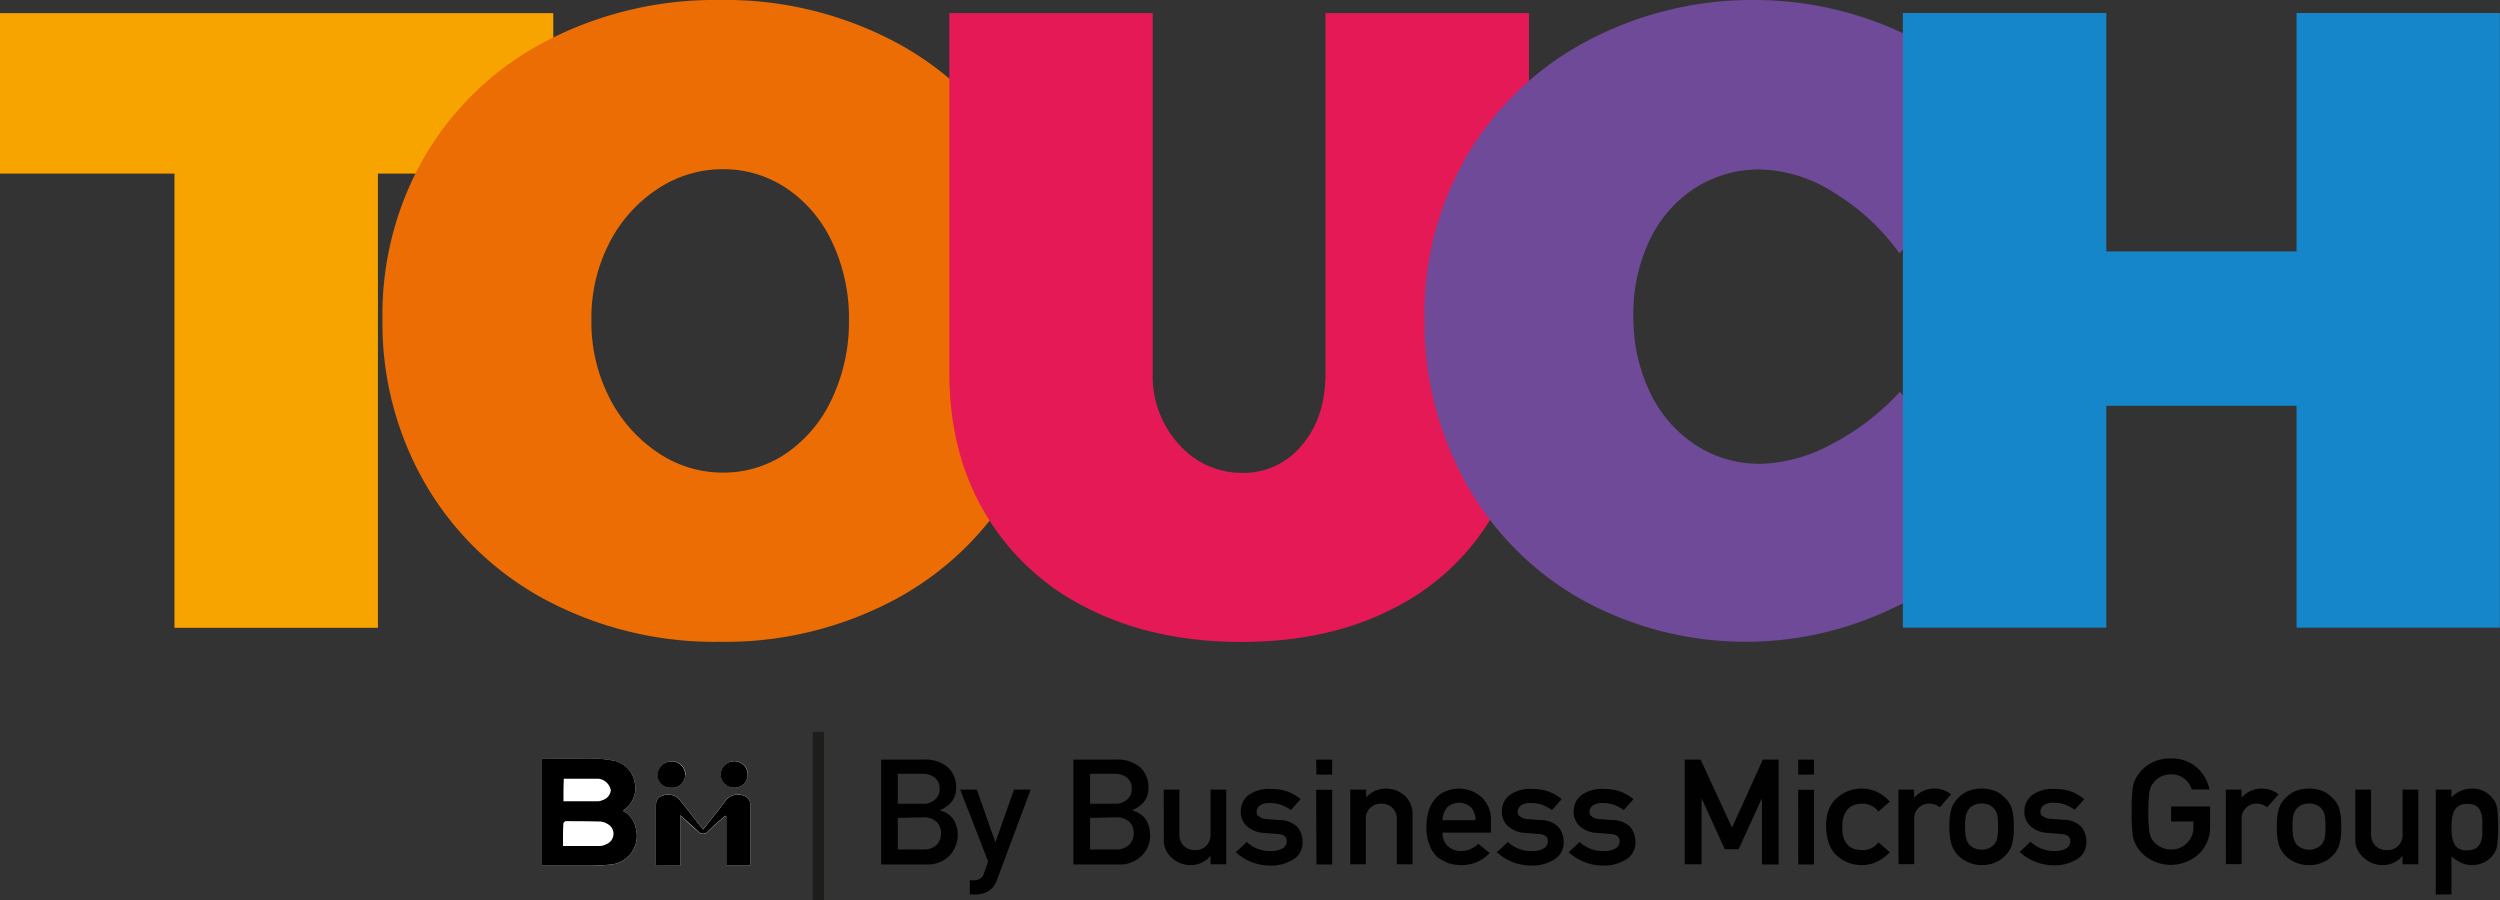 <svg xmlns="http://www.w3.org/2000/svg" viewBox="0 0 441.02 158.82"><rect x="0" y="0" width="441.02" height="158.82" fill="#333333" stroke="none"/><defs><style>.cls-1{isolation:isolate;}.cls-2{mix-blend-mode:multiply;}.cls-3{fill:#f7a400;}.cls-4{fill:#ed6d05;}.cls-5{fill:#e61957;}.cls-6{fill:#6f4a98;}.cls-7{fill:#1486c9;}.cls-8{fill:#010101;}.cls-9{fill:#fff;}.cls-10{fill:none;stroke:#1d1d1b;stroke-miterlimit:10;stroke-width:2px;}</style></defs><title>touch logo</title><g class="cls-1"><g id="Layer_1" data-name="Layer 1"><g class="cls-2"><path class="cls-3" d="M0,2.32H97.6V30.63H66.67v80.12H30.78V30.63H0Z"/></g><g class="cls-2"><path class="cls-4" d="M157.65,7.27a53.74,53.74,0,0,1,21.27,20.11,55.41,55.41,0,0,1,7.65,28.92,56.5,56.5,0,0,1-7.65,29.23,53.91,53.91,0,0,1-21.27,20.35A63.53,63.53,0,0,1,127,113.22a63.49,63.49,0,0,1-30.62-7.34A53.78,53.78,0,0,1,75.13,85.53,56.51,56.51,0,0,1,67.47,56.3a55.71,55.71,0,0,1,7.66-29.08,53.15,53.15,0,0,1,21.27-20A64.56,64.56,0,0,1,127,0,64,64,0,0,1,157.65,7.27ZM116,33.33a25,25,0,0,0-8.5,9.51,28.8,28.8,0,0,0-3.17,13.62,29.23,29.23,0,0,0,3.17,13.69,25.44,25.44,0,0,0,8.5,9.66,20.33,20.33,0,0,0,11.53,3.56,19.61,19.61,0,0,0,11.29-3.48,23.69,23.69,0,0,0,8-9.67,31.64,31.64,0,0,0,2.94-13.76,31.17,31.17,0,0,0-2.94-13.69,23.2,23.2,0,0,0-8-9.51,19.92,19.92,0,0,0-11.29-3.41A20.71,20.71,0,0,0,116,33.33Z"/></g><g class="cls-2"><path class="cls-5" d="M208,78.42a14.73,14.73,0,0,0,11.14,5,13.25,13.25,0,0,0,10.51-4.87q4.19-4.87,4.18-12.76V2.32h35.89V65.74q0,14.24-6.27,25a42.39,42.39,0,0,1-17.71,16.62q-11.44,5.88-26.76,5.88t-27-5.88a43,43,0,0,1-18.09-16.62q-6.44-10.75-6.42-25V2.32h35.88V65.74A17.82,17.82,0,0,0,208,78.42Z"/></g><g class="cls-2"><path class="cls-6" d="M323.56,34a25.11,25.11,0,0,0-13.06-4.1A20.9,20.9,0,0,0,299,33.18a22.26,22.26,0,0,0-8,9.2,30,30,0,0,0-2.86,13.3,30.47,30.47,0,0,0,2.86,13.38,22.72,22.72,0,0,0,8,9.36,20.56,20.56,0,0,0,11.53,3.4,27.6,27.6,0,0,0,12.6-3.48,43,43,0,0,0,12-9.2l20.72,22.12a68,68,0,0,1-21.88,16,59.87,59.87,0,0,1-54.76-1.39,53.11,53.11,0,0,1-20.49-20.42,58.32,58.32,0,0,1-7.43-29.31,55.43,55.43,0,0,1,7.58-28.85,53.66,53.66,0,0,1,21-20A62.27,62.27,0,0,1,310,0a61.63,61.63,0,0,1,24.9,5.49,60.85,60.85,0,0,1,20.88,14.62L335.09,44.7A39.41,39.41,0,0,0,323.56,34Z"/></g><g class="cls-2"><path class="cls-7" d="M335.68,2.29h35.89V44.36h33.56V2.29H441V110.72H405.13V71.59H371.57v39.13H335.68Z"/></g><path class="cls-8" d="M155.44,134h7.5a6.12,6.12,0,0,1,4.28,1.37,4.68,4.68,0,0,1,1.45,3.59,4.07,4.07,0,0,1-.57,2.18,3.67,3.67,0,0,1-.88.94,6.05,6.05,0,0,1-1.4.85v.05a3.9,3.9,0,0,1,2.38,1.59,5.27,5.27,0,0,1-.8,6.47,5.32,5.32,0,0,1-3.81,1.46h-8.15Zm2.93,2.5v5.29h4.24A3.13,3.13,0,0,0,165,141a2.47,2.47,0,0,0,.77-1.85,2.57,2.57,0,0,0-.77-1.89,3.43,3.43,0,0,0-2.36-.75Zm0,7.79v5.56h4.51a3.17,3.17,0,0,0,2.39-.85A2.72,2.72,0,0,0,166,147a2.77,2.77,0,0,0-.76-2,3.24,3.24,0,0,0-2.39-.82Z"/><path class="cls-8" d="M169.38,139.29h2.93l3.26,9.22h.05l3.26-9.22h2.94l-5.93,15.9a3.79,3.79,0,0,1-1.58,2.05,4.75,4.75,0,0,1-2.31.55h-.91v-2.5h.81a1.87,1.87,0,0,0,1-.28,1.5,1.5,0,0,0,.65-.86l.76-2.21Z"/><path class="cls-8" d="M189.36,134h7.5a6.16,6.16,0,0,1,4.29,1.37,4.71,4.71,0,0,1,1.44,3.59,4.07,4.07,0,0,1-.57,2.18,3.45,3.45,0,0,1-.87.94,5.92,5.92,0,0,1-1.41.85v.05a3.93,3.93,0,0,1,2.39,1.59,5,5,0,0,1,.75,2.68,4.92,4.92,0,0,1-1.56,3.79,5.32,5.32,0,0,1-3.81,1.46h-8.15Zm2.94,2.5v5.29h4.23a3.12,3.12,0,0,0,2.36-.8,2.47,2.47,0,0,0,.77-1.85,2.57,2.57,0,0,0-.77-1.89,3.41,3.41,0,0,0-2.36-.75Zm0,7.79v5.56h4.51a3.19,3.19,0,0,0,2.39-.85A2.75,2.75,0,0,0,200,147a2.81,2.81,0,0,0-.75-2,3.26,3.26,0,0,0-2.39-.82Z"/><path class="cls-8" d="M205.28,139.29h2.77v7.84a2.74,2.74,0,0,0,.78,2.08,2.7,2.7,0,0,0,2,.75,2.67,2.67,0,0,0,1.95-.75,2.78,2.78,0,0,0,.77-2.08v-7.84h2.77v13.17h-2.77v-1.41h-.06a4.52,4.52,0,0,1-3.57,1.56,4.78,4.78,0,0,1-3.09-1.19,4,4,0,0,1-1.52-3.38Z"/><path class="cls-8" d="M224.23,150.12a3.8,3.8,0,0,0,2-.44,1.38,1.38,0,0,0,.75-1.24,1.06,1.06,0,0,0-.45-1,2.42,2.42,0,0,0-1.23-.32l-2.44-.2a4.79,4.79,0,0,1-2.83-1.12,3.33,3.33,0,0,1-1.14-2.63,3.52,3.52,0,0,1,1.5-3,6.11,6.11,0,0,1,3.63-1,11.14,11.14,0,0,1,1.72.12,8.55,8.55,0,0,1,1.41.35,8.3,8.3,0,0,1,2.29,1.34l-1.71,1.91a9.47,9.47,0,0,0-1.69-.9,6,6,0,0,0-2-.32,2.78,2.78,0,0,0-1.81.45,1.38,1.38,0,0,0-.55,1.14.87.87,0,0,0,.41.77,2.4,2.4,0,0,0,1.41.47l2.28.17a4.37,4.37,0,0,1,3.11,1.24,4.09,4.09,0,0,1,.89,2.7,3.4,3.4,0,0,1-1.64,3,7.34,7.34,0,0,1-4.07,1.09,9,9,0,0,1-6.06-2.36l1.93-1.81A5.92,5.92,0,0,0,224.23,150.12Z"/><path class="cls-8" d="M232.18,134H235v2.65h-2.77Zm0,5.33H235v13.17h-2.77Z"/><path class="cls-8" d="M238.2,139.29H241v1.4H241a4.51,4.51,0,0,1,3.58-1.57,4.84,4.84,0,0,1,3.13,1.16,4.39,4.39,0,0,1,1.48,3.42v8.76h-2.78v-7.84a2.74,2.74,0,0,0-.77-2.11,2.66,2.66,0,0,0-1.95-.73,2.6,2.6,0,0,0-2.74,2.84v7.84H238.2Z"/><path class="cls-8" d="M254.49,146.88a3,3,0,0,0,.95,2.41,3.27,3.27,0,0,0,2.34.83,4.21,4.21,0,0,0,3-1.28l2,1.64a6.6,6.6,0,0,1-5,2.13,7.59,7.59,0,0,1-2.12-.3,5,5,0,0,1-1-.45,5.35,5.35,0,0,1-1-.59,5.24,5.24,0,0,1-1.42-2.06,7.73,7.73,0,0,1-.6-3.3,9,9,0,0,1,.52-3.25,5.7,5.7,0,0,1,1.33-2.08,5.07,5.07,0,0,1,1.84-1.11,6.14,6.14,0,0,1,2-.35,5.92,5.92,0,0,1,4,1.49,5.3,5.3,0,0,1,1.68,4.08v2.19Zm5.81-2.19a3.29,3.29,0,0,0-.86-2.32,3.16,3.16,0,0,0-4.09,0,3.43,3.43,0,0,0-.86,2.32Z"/><path class="cls-8" d="M270.33,150.12a3.76,3.76,0,0,0,1.95-.44,1.37,1.37,0,0,0,.76-1.24,1.06,1.06,0,0,0-.45-1,2.42,2.42,0,0,0-1.23-.32l-2.45-.2a4.73,4.73,0,0,1-2.82-1.12,3.27,3.27,0,0,1-1.14-2.63,3.48,3.48,0,0,1,1.5-3,6.09,6.09,0,0,1,3.63-1,10.91,10.91,0,0,1,1.71.12,8.43,8.43,0,0,1,1.42.35,8.11,8.11,0,0,1,2.28,1.34l-1.71,1.91a9.05,9.05,0,0,0-1.68-.9,6,6,0,0,0-2-.32,2.81,2.81,0,0,0-1.82.45,1.39,1.39,0,0,0-.54,1.14.87.87,0,0,0,.41.77,2.37,2.37,0,0,0,1.41.47l2.28.17a4.33,4.33,0,0,1,3.1,1.24,4,4,0,0,1,.89,2.7,3.39,3.39,0,0,1-1.63,3,7.34,7.34,0,0,1-4.07,1.09,9,9,0,0,1-6.07-2.36l1.94-1.81A5.9,5.9,0,0,0,270.33,150.12Z"/><path class="cls-8" d="M283,150.12a3.8,3.8,0,0,0,1.95-.44,1.38,1.38,0,0,0,.75-1.24,1.06,1.06,0,0,0-.45-1,2.42,2.42,0,0,0-1.23-.32l-2.44-.2a4.79,4.79,0,0,1-2.83-1.12,3.33,3.33,0,0,1-1.14-2.63,3.52,3.52,0,0,1,1.5-3,6.11,6.11,0,0,1,3.63-1,11.14,11.14,0,0,1,1.72.12,8.93,8.93,0,0,1,1.42.35,8.25,8.25,0,0,1,2.28,1.34l-1.71,1.91a9.14,9.14,0,0,0-1.69-.9,5.91,5.91,0,0,0-2-.32,2.78,2.78,0,0,0-1.81.45,1.38,1.38,0,0,0-.55,1.14.89.89,0,0,0,.41.77,2.4,2.4,0,0,0,1.41.47l2.28.17a4.35,4.35,0,0,1,3.11,1.24,4.09,4.09,0,0,1,.89,2.7,3.4,3.4,0,0,1-1.64,3,7.32,7.32,0,0,1-4.07,1.09,9,9,0,0,1-6.06-2.36l1.93-1.81A5.92,5.92,0,0,0,283,150.12Z"/><path class="cls-8" d="M297.2,134H300l5.54,12,5.44-12h2.78v18.5h-2.94V140.93h-.06l-4.05,8.88h-2.44l-4.05-8.88h-.05v11.53H297.2Z"/><path class="cls-8" d="M317.21,134H320v2.65h-2.77Zm0,5.33H320v13.17h-2.77Z"/><path class="cls-8" d="M333.37,150.33a7.3,7.3,0,0,1-2.12,1.61,6.22,6.22,0,0,1-2.83.67,6.4,6.4,0,0,1-4.28-1.58c-1.27-1.06-1.93-2.77-2-5.14s.69-4.13,2-5.2a6.3,6.3,0,0,1,4.28-1.57,6.48,6.48,0,0,1,2.83.64,7,7,0,0,1,2.12,1.66l-2,1.74a3.5,3.5,0,0,0-2.8-1.38c-2.35,0-3.55,1.33-3.58,4.11s1.23,4.11,3.58,4.07a3.44,3.44,0,0,0,2.8-1.37Z"/><path class="cls-8" d="M334.89,139.29h2.77v1.4h.06a4.5,4.5,0,0,1,3.58-1.57,4.62,4.62,0,0,1,2.89,1l-2,2.3a3,3,0,0,0-1.81-.66,2.66,2.66,0,0,0-1.82.66,2.52,2.52,0,0,0-.88,2.09v7.93h-2.77Z"/><path class="cls-8" d="M343.89,145.86a11,11,0,0,1,.36-3.2,4.48,4.48,0,0,1,1.14-1.84,5.23,5.23,0,0,1,1.59-1.18,6.13,6.13,0,0,1,2.59-.52,6.34,6.34,0,0,1,2.64.52,5.09,5.09,0,0,1,1.54,1.18,4.23,4.23,0,0,1,1.16,1.84,11.47,11.47,0,0,1,.34,3.2,11.09,11.09,0,0,1-.34,3.17,4.51,4.51,0,0,1-1.16,1.89,4.68,4.68,0,0,1-.65.58,3.05,3.05,0,0,1-.89.54,5.87,5.87,0,0,1-2.64.57A5.67,5.67,0,0,1,347,152a5.14,5.14,0,0,1-1.59-1.12,4.8,4.8,0,0,1-1.14-1.89A10.62,10.62,0,0,1,343.89,145.86Zm8.58,0a11.28,11.28,0,0,0-.13-2.06,2.44,2.44,0,0,0-.54-1.09,2,2,0,0,0-.91-.7,3.05,3.05,0,0,0-1.32-.26,3.08,3.08,0,0,0-1.3.26,2.44,2.44,0,0,0-.93.7,3.06,3.06,0,0,0-.52,1.09,9.07,9.07,0,0,0-.16,2,8.86,8.86,0,0,0,.16,2,3.3,3.3,0,0,0,.52,1.14,3.37,3.37,0,0,0,.93.67,3,3,0,0,0,1.3.28,2.91,2.91,0,0,0,1.32-.28,2.66,2.66,0,0,0,.91-.67,2.62,2.62,0,0,0,.54-1.14A10.64,10.64,0,0,0,352.47,145.89Z"/><path class="cls-8" d="M362.51,150.12a3.8,3.8,0,0,0,1.95-.44,1.38,1.38,0,0,0,.75-1.24,1.06,1.06,0,0,0-.45-1,2.42,2.42,0,0,0-1.23-.32l-2.44-.2a4.79,4.79,0,0,1-2.83-1.12,3.33,3.33,0,0,1-1.14-2.63,3.52,3.52,0,0,1,1.5-3,6.11,6.11,0,0,1,3.63-1,11.14,11.14,0,0,1,1.72.12,8.93,8.93,0,0,1,1.42.35,8.25,8.25,0,0,1,2.28,1.34L366,142.84a9.14,9.14,0,0,0-1.69-.9,5.91,5.91,0,0,0-2-.32,2.78,2.78,0,0,0-1.81.45,1.38,1.38,0,0,0-.55,1.14.89.89,0,0,0,.41.77,2.4,2.4,0,0,0,1.41.47l2.28.17a4.35,4.35,0,0,1,3.11,1.24,4.09,4.09,0,0,1,.89,2.7,3.41,3.41,0,0,1-1.63,3,7.38,7.38,0,0,1-4.08,1.09,9,9,0,0,1-6.06-2.36l1.93-1.81A5.92,5.92,0,0,0,362.51,150.12Z"/><path class="cls-8" d="M383,142.27h6.88V146a6.45,6.45,0,0,1-2,4.66,7.31,7.31,0,0,1-8.72.85,6.33,6.33,0,0,1-2.26-2.26c-.14-.28-.27-.55-.38-.8a4.63,4.63,0,0,1-.27-1,30.09,30.09,0,0,1-.2-4.29,29.74,29.74,0,0,1,.2-4.31,5,5,0,0,1,.65-1.77,6.54,6.54,0,0,1,2.26-2.28,6.78,6.78,0,0,1,3.81-1,6.7,6.7,0,0,1,4.56,1.58,6.89,6.89,0,0,1,2.23,3.9h-3.11a3.74,3.74,0,0,0-3.68-2.68,4.17,4.17,0,0,0-1.78.4,3.57,3.57,0,0,0-1.22,1,3,3,0,0,0-.76,1.53,21.39,21.39,0,0,0-.21,3.72,20.82,20.82,0,0,0,.21,3.69,3.06,3.06,0,0,0,.76,1.56,3.41,3.41,0,0,0,1.22.93,3.55,3.55,0,0,0,1.78.42,3.79,3.79,0,0,0,2.82-1.12,3.72,3.72,0,0,0,1.14-2.8v-1H383Z"/><path class="cls-8" d="M392.65,139.29h2.77v1.4h.06a4.5,4.5,0,0,1,3.58-1.57,4.62,4.62,0,0,1,2.89,1l-2,2.3a3,3,0,0,0-1.81-.66,2.66,2.66,0,0,0-1.82.66,2.52,2.52,0,0,0-.88,2.09v7.93h-2.77Z"/><path class="cls-8" d="M401.65,145.86a11,11,0,0,1,.36-3.2,4.48,4.48,0,0,1,1.14-1.84,5.23,5.23,0,0,1,1.59-1.18,6.13,6.13,0,0,1,2.59-.52,6.34,6.34,0,0,1,2.64.52,5.09,5.09,0,0,1,1.54,1.18,4.23,4.23,0,0,1,1.16,1.84,11.47,11.47,0,0,1,.34,3.2,11.09,11.09,0,0,1-.34,3.17,4.51,4.51,0,0,1-1.16,1.89,4.68,4.68,0,0,1-.65.58,3.05,3.05,0,0,1-.89.54,5.87,5.87,0,0,1-2.64.57,5.67,5.67,0,0,1-2.59-.57,5.14,5.14,0,0,1-1.59-1.12A4.8,4.8,0,0,1,402,149,10.62,10.62,0,0,1,401.65,145.86Zm8.58,0a11.28,11.28,0,0,0-.13-2.06,2.44,2.44,0,0,0-.54-1.09,2,2,0,0,0-.91-.7,3.05,3.05,0,0,0-1.32-.26,3.08,3.08,0,0,0-1.3.26,2.44,2.44,0,0,0-.93.7,3.06,3.06,0,0,0-.52,1.09,9.07,9.07,0,0,0-.16,2,8.86,8.86,0,0,0,.16,2,3.3,3.3,0,0,0,.52,1.14,3.37,3.37,0,0,0,.93.67,3,3,0,0,0,1.3.28,2.91,2.91,0,0,0,1.32-.28,2.66,2.66,0,0,0,.91-.67,2.62,2.62,0,0,0,.54-1.14A10.64,10.64,0,0,0,410.23,145.89Z"/><path class="cls-8" d="M415.5,139.29h2.78v7.84a2.74,2.74,0,0,0,.78,2.08,2.69,2.69,0,0,0,2,.75,2.64,2.64,0,0,0,2-.75,2.74,2.74,0,0,0,.77-2.08v-7.84h2.78v13.17h-2.78v-1.41h-.05a4.52,4.52,0,0,1-3.57,1.56,4.78,4.78,0,0,1-3.09-1.19A4.06,4.06,0,0,1,415.5,148Z"/><path class="cls-8" d="M429.69,139.29h2.77v1.37a4.91,4.91,0,0,1,3.56-1.54,4.37,4.37,0,0,1,3.7,1.73,3.36,3.36,0,0,1,.78,1.64,28.58,28.58,0,0,1,0,6.75,3.56,3.56,0,0,1-.78,1.66,4.12,4.12,0,0,1-1.5,1.22,5.06,5.06,0,0,1-2.2.49,4.06,4.06,0,0,1-1.9-.44,6,6,0,0,1-1.66-1.12v6.74h-2.77ZM435.18,150a3,3,0,0,0,1.56-.35,2.09,2.09,0,0,0,.81-.94,4.92,4.92,0,0,0,.35-1.32c0-.48,0-1,0-1.46s0-1,0-1.54a4.55,4.55,0,0,0-.35-1.32,1.9,1.9,0,0,0-.81-.94,3.25,3.25,0,0,0-1.56-.31,2.62,2.62,0,0,0-1.47.36,2.16,2.16,0,0,0-.83,1,4.9,4.9,0,0,0-.34,1.29,14.72,14.72,0,0,0-.08,1.49,13,13,0,0,0,.08,1.39,4.8,4.8,0,0,0,.34,1.33,2.16,2.16,0,0,0,.83,1A2.54,2.54,0,0,0,435.18,150Z"/><g id="KLihrm"><path class="cls-9" d="M95.61,133.78v18.94h.83c2.31,0,4.63,0,6.94,0a37.74,37.74,0,0,0,4.26-.19,5.07,5.07,0,0,0,4.5-6.47,4.33,4.33,0,0,0-2.22-3c.06-.07.08-.12.11-.15a4.6,4.6,0,0,0,1.94-4.83,4.68,4.68,0,0,0-3.88-3.92,23.6,23.6,0,0,0-4.29-.37C101.1,133.74,98.4,133.78,95.61,133.78ZM120,152.71v-8.86c1.14,1,2.15,2,3.18,2.85a1.09,1.09,0,0,0,1.75-.06c.4-.37.78-.75,1.19-1.11.59-.54,1.21-1.06,1.81-1.59l.18.1v8.62h4.24V141.88a1.58,1.58,0,0,0-1.07-1.5,2.75,2.75,0,0,0-3.23.78c-1.26,1.74-2.63,3.4-4,5.15-.33-.41-.63-.76-.92-1.13-1.1-1.39-2.18-2.8-3.31-4.18a2.64,2.64,0,0,0-2.9-.66c-.93.32-1.21.79-1.21,2v10.35Zm.92-16a2.33,2.33,0,0,0-2.43-2.39,2.48,2.48,0,0,0-2.46,2.42,2.3,2.3,0,0,0,2.44,2.22A2.26,2.26,0,0,0,120.87,136.72Zm11-.07a2.34,2.34,0,0,0-2.46-2.35,2.33,2.33,0,1,0,.06,4.66A2.3,2.3,0,0,0,131.89,136.65Z"/><path d="M95.61,133.78c2.79,0,5.49,0,8.19,0a23.6,23.6,0,0,1,4.29.37,4.68,4.68,0,0,1,3.88,3.92,4.6,4.6,0,0,1-1.94,4.83s0,.08-.11.15a4.33,4.33,0,0,1,2.22,3,5.07,5.07,0,0,1-4.5,6.47,37.74,37.74,0,0,1-4.26.19c-2.31,0-4.63,0-6.94,0h-.83Zm3.71,15.46c2.28,0,4.4,0,6.51,0a2.7,2.7,0,0,0,1.1-.3,2,2,0,0,0,1.29-1.71,1.93,1.93,0,0,0-1-1.85,3,3,0,0,0-1.27-.45c-2-.06-4.09-.07-6.14-.07a.58.58,0,0,0-.42.38C99.3,146.53,99.32,147.84,99.32,149.24Zm.08-7.89c2.08,0,4.09,0,6.11,0a2.05,2.05,0,0,0,.83-.22,2,2,0,0,0,1.41-1.75,2.54,2.54,0,0,0-2.09-2c-2.06,0-4.12,0-6.21,0a1.81,1.81,0,0,0,0,.29C99.4,138.84,99.4,140.06,99.4,141.35Z"/><path d="M120,152.71h-4.29V142.36c0-1.23.28-1.7,1.21-2a2.64,2.64,0,0,1,2.9.66c1.13,1.38,2.21,2.79,3.31,4.18.29.37.59.72.92,1.13,1.37-1.75,2.74-3.41,4-5.15a2.75,2.75,0,0,1,3.23-.78,1.58,1.58,0,0,1,1.07,1.5v10.78h-4.24V144l-.18-.1c-.6.53-1.22,1.05-1.81,1.59-.41.36-.79.74-1.19,1.11a1.09,1.09,0,0,1-1.75.06c-1-.9-2-1.83-3.18-2.85Z"/><path d="M120.87,136.72a2.26,2.26,0,0,1-2.45,2.25,2.3,2.3,0,0,1-2.44-2.22,2.48,2.48,0,0,1,2.46-2.42A2.33,2.33,0,0,1,120.87,136.72Z"/><path d="M131.89,136.65a2.3,2.3,0,0,1-2.4,2.31,2.33,2.33,0,1,1-.06-4.66A2.34,2.34,0,0,1,131.89,136.65Z"/></g><line class="cls-10" x1="144.36" y1="129.11" x2="144.36" y2="158.82"/></g></g></svg>
